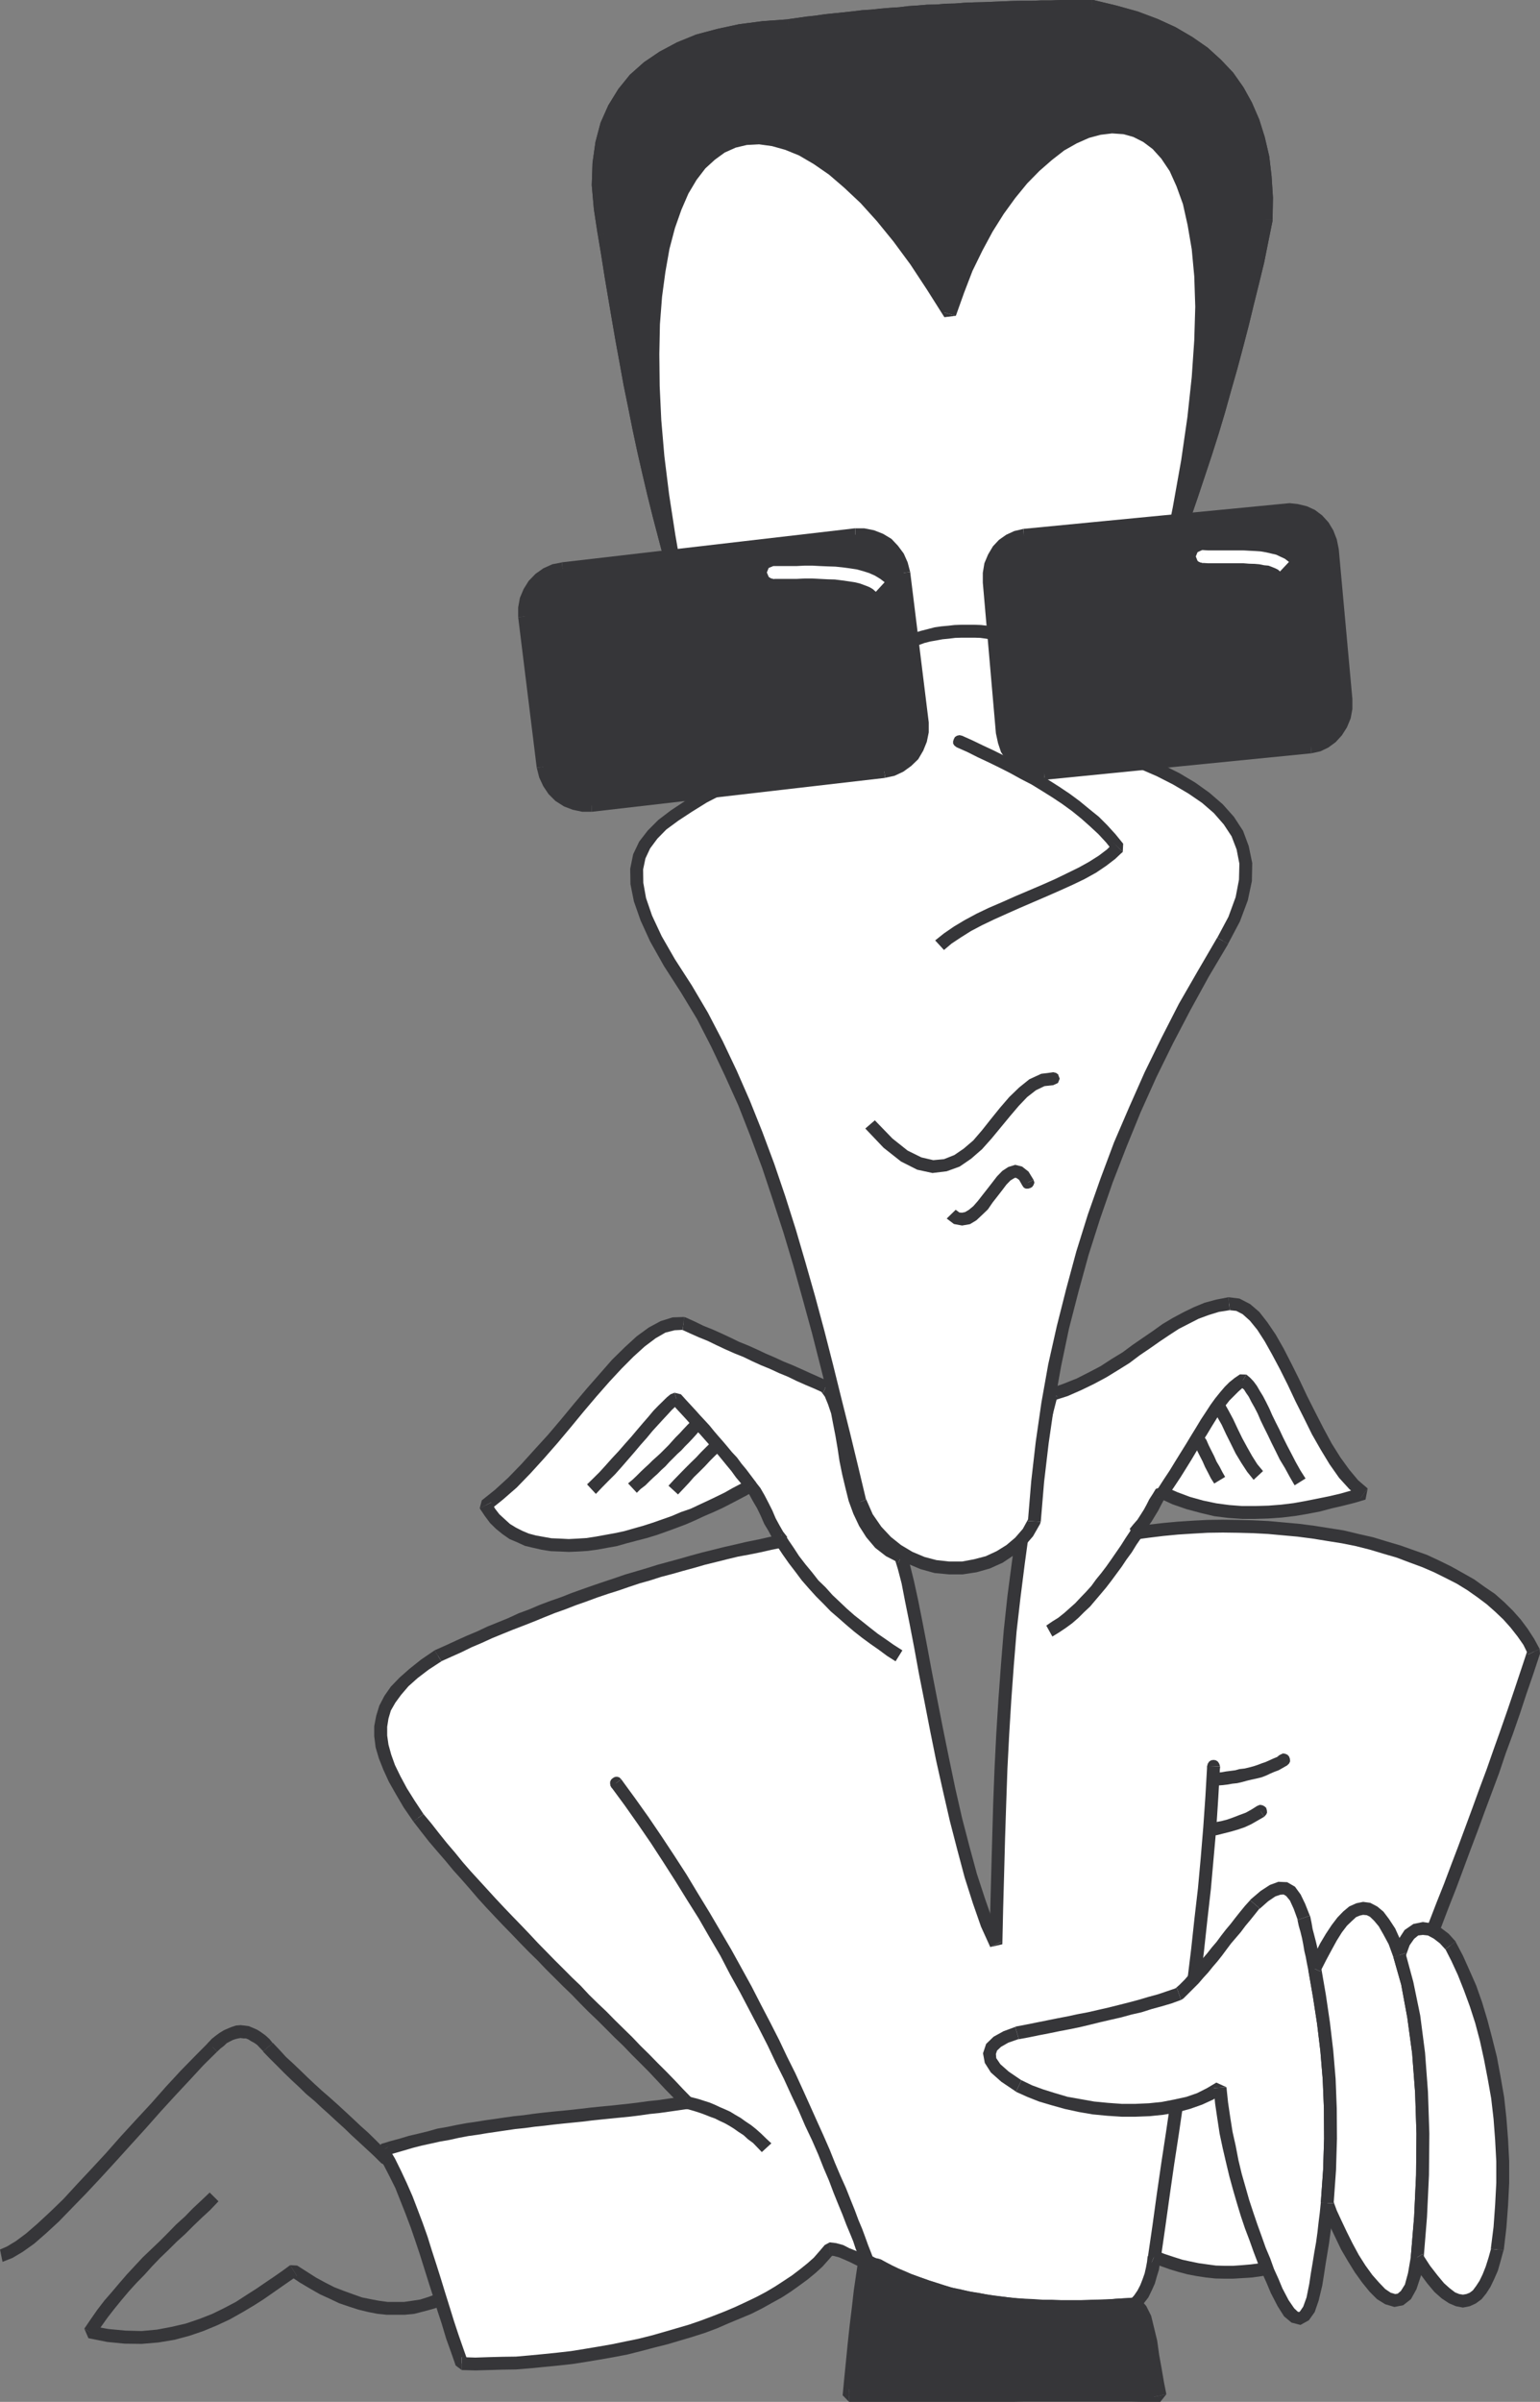 <svg xmlns="http://www.w3.org/2000/svg" width="121.621" height="189.621"><rect width="100%" height="100%" fill="#808080" stroke="none"/><path fill="#fff" d="m65.207 109.488-.695-.32-.711-.293-.696-.324-.69-.324-.724-.293-.695-.325-.695-.293-.707-.324-.696-.308-.722-.309-.696-.305-.69-.328-.696-.32-.723-.293-.7-.324-.706-.325-.77.028-.836.234-.863.496-.906.66-.91.836-.957.97-.973 1.062-1.016 1.156-1.02 1.203-1.015 1.234-1.047 1.235-1.066 1.203-1.05 1.156-1.075 1.094-1.066.969-1.051.832.36.558.366.477.446.43.464.402.508.324.57.277.56.23.612.173.649.12.633.11.707.031.699.032.723-.032.722-.047.742-.105.754-.14.774-.141.754-.184.785-.215.77-.215.773-.23.754-.281.754-.262.742-.293.754-.289.695-.328.723-.324.68-.32.632-.325.649-.34.617-.324.57-.324.336.45.297.538.324.586.293.602.277.613.325.559.293.539.34.476-.915.184-.875.203-.91.183-.894.184-.88.219-.878.215-.863.218-.883.23-.86.243-.863.25-.879.23-.863.278-.836.23-.844.278-.863.293-.836.261-.848.297-.835.293-.833.293-.828.32-.832.293-.836.329-.832.351-.816.324-.832.34-.82.324-.813.352-.836.371-.8.356-.833.367-.804.37-.832.388-1.047.695-.895.691-.742.68-.644.695-.48.664-.384.692-.199.726-.14.723v.754l.109.805.23.832.324.863.43.91.543.957.613 1.016.727 1.082.617.765.613.79.633.769.649.758.617.738.644.727.664.757.649.723.648.691.66.727.684.691.66.711.68.696.664.691.676.664.664.711.664.664.68.66.691.676.676.695.664.68.7.664.675.68.66.66.695.664.68.707.664.664.676.68.664.695.68.692.66.695.68.691-.758.11-.754.109-.742.105-.754.079-.786.109-.738.09-.758.078-.754.074-.77.078-.757.078-.738.094-.758.078-.77.074-.757.078-.754.079-.739.093-.789.106-.757.078-.739.11-.757.109-.754.105-.739.125-.757.11-.754.132-.743.172-.753.125-.754.184-.711.172-.754.183-.723.215-.762.215-.722.219.511.906.493.941.449.957.43 1.02.402 1.015.398 1.079.371 1.062.356 1.082.351 1.094.34 1.125.356 1.098.34 1.125.355 1.109.352 1.098.37 1.074.372 1.066 1.082.031 1.062-.03 1.078-.032 1.063-.016 1.113-.093 1.094-.106 1.094-.11 1.11-.12 1.062-.172 1.097-.184 1.078-.183 1.067-.22 1.047-.245 1.047-.262 1.02-.266.987-.289 1-.308.957-.309.942-.351.906-.371.895-.391.851-.363.832-.403.77-.433.758-.43.691-.45.676-.464.652-.477.582-.476.543-.492.477-.528.43-.508.417.043.492.141.45.219.508.215.492.23.48.215.445.14.465.048.508.277.477.23.508.246.511.215.492.215.524.219.508.183.511.188.54.152.539.168.539.157.554.136.57.14.555.11.602.106.59.093.613.094.617.078.617.074.664.059.676.05.668.032.692.047h.726l.754.031h1.527l.801-.031.832-.02.836-.027.875-.062.895-.047.34-.371.324-.434.246-.492.215-.508.156-.508.14-.511.075-.477.047-.445.707.261.699.246.691.204.664.168.707.14.692.106.695.078.695.015h.696l.722-.047.727-.046.754-.106.754-.14.742-.169.8-.187.817-.215.59-1.496.582-1.496.617-1.508.586-1.496.602-1.484.617-1.465.586-1.48.586-1.465.586-1.477.601-1.484.586-1.446.586-1.468.586-1.477.586-1.465.602-1.45.586-1.48.585-1.468.586-1.508.57-1.465.587-1.48.57-1.497.555-1.511.57-1.496.555-1.528.57-1.523.559-1.527.539-1.56.554-1.554.54-1.558.538-1.575.54-1.586.539-1.605-.418-.785-.473-.707-.559-.727-.597-.676-.664-.652-.7-.613-.78-.555-.806-.574-.847-.508-.89-.476-.946-.45-.953-.43-1.016-.386-1.05-.371-1.079-.32-1.066-.329-1.125-.261-1.125-.242-1.16-.188-1.168-.184-1.188-.156-1.172-.105-1.218-.11-1.204-.062-1.171-.028-1.204-.02-1.187.02-1.172.059-1.187.078-1.153.106-1.144.14-1.125.153.308-.368.324-.402.278-.402.262-.43.25-.402.214-.43.23-.402.247-.403 1.066.48 1.047.387 1.078.29 1.063.23 1.082.14 1.047.079h1.035l1.047-.031 1.02-.079 1.015-.12 1.004-.173.922-.183.941-.215.91-.219.895-.246.832-.23-.8-.692-.759-.863-.722-1.02-.692-1.125-.683-1.207-.63-1.289-.648-1.28-.613-1.313-.621-1.23-.613-1.192-.621-1.063-.614-.941-.617-.785-.648-.559-.664-.351-.692-.079-.926.172-.851.23-.832.321-.797.402-.805.434-.789.477-.765.543-.79.535-.8.558-.801.602-.852.523-.925.57-.922.508-1.004.48-1.067.462-1.125.371-.675 2.621-.586 2.652-.508 2.668-.461 2.653-.371 2.664-.36 2.683-.289 2.715-.214 2.684-.204 2.73-.168 2.711-.14 2.73-.11 2.758-.074 2.762-.078 2.758-.078 2.793-.059 2.805-.695-1.57-.644-1.82-.633-2.02-.602-2.176-.59-2.266-.535-2.344-.512-2.37-.48-2.364-.445-2.313-.43-2.19-.387-2.099-.367-1.921-.34-1.7-.312-1.433-.29-1.157-.23-.832-.914-.48-.785-.613-.648-.754-.524-.836-.433-.91-.352-.973-.262-1.016-.218-1.015-.215-1.051-.153-1.016-.172-.988-.183-.941-.184-.848-.25-.789-.293-.66-.367-.543"/><path fill="#363639" d="m53.918 104.988-.14-.047.679.309.727.324.722.293.664.324.692.325.73.324.723.289.676.328.71.324.711.29.696.324.722.296.665.325.722.32.695.293.708.324.37-.926-.69-.304-.7-.313-.676-.308-.722-.32-.723-.294-.7-.324-.695-.297-.675-.32-.723-.324-.727-.293-.664-.325-.695-.324-.723-.324-.722-.289-.664-.324-.723-.328-.14-.043-.11 1.015"/><path fill="#363639" d="m38.809 118.605-.168.645 1.078-.863 1.093-.953 1.094-1.13 1.051-1.156 1.078-1.23 1.035-1.234 1.016-1.235 1.02-1.203 1.015-1.156.973-1.047.937-.941.883-.801.863-.649.77-.445.726-.187.645-.032.11-1.015-.91.03-.942.294-.942.508-.953.695-.941.863-1.004.985-.957 1.093-1.016 1.157-1.015 1.203-1.02 1.234-1.047 1.235-1.082 1.187-1.031 1.14-1.047 1.079-1.05.957-1.02.816-.168.63.926-.474"/><path fill="#363639" d="m59.652 116.969-.613-.11-.57.297-.617.324-.618.352-.632.309-.676.324-.696.324-.69.324-.763.262-.722.309-.739.261-.757.266-.754.242-.774.219-.754.215-.722.152-.774.14-.754.137-.722.11-.696.043-.691.035-.7-.035-.675-.028-.586-.105-.617-.11-.574-.152-.52-.219-.512-.261-.46-.282-.403-.367-.434-.398-.335-.434-.293-.508-.926.473.418.621.402.54.473.464.511.414.555.387.617.262.602.277.664.156.676.153.695.109.723.027.699.031.754-.03.738-.048.785-.105.742-.137.786-.14.773-.22.797-.21.789-.203.805-.246.738-.262.758-.277.785-.297.738-.32.696-.325.753-.324.676-.309.633-.324.68-.355.617-.325.555-.34-.618-.105.754-.648"/><path fill="#363639" d="m61.844 122.168.324-.832-.324-.418-.293-.512-.293-.539-.262-.617-.293-.582-.32-.617-.328-.57-.403-.512-.754.648.293.399.278.511.324.551.293.606.266.617.351.586.293.554.371.54.324-.833.153 1.02"/><path fill="#363639" d="m34.86 131.156-.044.012.817-.367.82-.367.797-.391.8-.34.837-.383.832-.34.8-.324.833-.32.835-.328.817-.336.816-.328.817-.29.832-.324.836-.293.832-.308.863-.293.832-.262.848-.293.832-.277.832-.234.863-.278.879-.23.863-.246.852-.23.863-.25.863-.212.875-.219.883-.214.863-.157.907-.183.879-.2.91-.183-.153-1.02-.91.188-.879.2-.925.183-.91.215-.88.199-.878.219-.864.214-.906.246-.867.25-.848.23-.894.243-.848.266-.832.246-.895.262-.847.293-.836.277-.863.293-.829.293-.82.293-.832.328-.832.289-.863.324-.836.356-.832.308-.828.383-.805.328-.832.336-.82.387-.813.34-.847.383-.801.37-.836.372-.063.03.54.864"/><path fill="#363639" d="m33.441 143.21-.691-1.046-.617-.984-.508-.946-.434-.89-.293-.817-.218-.789-.102-.722v-.696l.102-.644.187-.633.356-.621.449-.613.582-.68.726-.649.864-.66 1.015-.664-.539-.863-1.062.723-.91.726-.785.692-.696.722-.508.727-.402.77-.246.804-.156.816v.801l.11.88.26.878.356.895.43.941.559.984.617 1.051.754 1.098.8-.59"/><path fill="#363639" d="m54.32 166.496.32-.851-.675-.692-.664-.707-.676-.695-.695-.692-.664-.68-.676-.663-.664-.696-.696-.68-.675-.663-.664-.676-.696-.66-.68-.664-.66-.711-.695-.664-.676-.68-.664-.66-.68-.696-.663-.675-.649-.696-.66-.691-.68-.7-.66-.69-.683-.727-.645-.707-.633-.692-.68-.742-.632-.723-.614-.757-.648-.758-.617-.77-.614-.785-.62-.742-.801.59.617.8.617.786.66.773.652.754.614.742.652.723.66.754.645.754.633.695.68.723.663.699.676.691.664.696.692.707.68.664.663.695.68.676.664.664.707.68.664.691.66.664.711.676.664.664.676.68.695.664.665.695.68.676.66.664.652.695.66.707.676.692.664.699.324-.864.11 1.016"/><path fill="#363639" d="m30.652 169.5-.293.727.723-.215.758-.219.726-.215.707-.183.723-.157.758-.168.723-.125.757-.168.739-.14.757-.106.754-.125.723-.105.742-.11.754-.109.758-.078.77-.106.757-.078.739-.09.726-.078.785-.078.774-.078.754-.093.722-.075.774-.078.785-.078.742-.074.754-.094.77-.11.757-.077.754-.106.742-.105.754-.11-.11-1.015-.753.105-.742.106-.754.11-.754.077-.773.106-.754.093-.742.079-.723.078-.785.074-.774.078-.754.09-.726.082-.77.078-.785.074-.742.078-.754.09-.773.11-.754.077-.758.106-.738.11-.79.109-.734.12-.762.11-.753.14-.739.153-.789.137-.754.215-.71.172-.786.183-.722.219-.743.2-.722.218-.309.722.863-.48"/><path fill="#363639" d="m36.465 186.09.492.36-.383-1.083-.37-1.062-.356-1.078-.34-1.098-.352-1.125-.34-1.11-.355-1.124-.356-1.098-.34-1.094-.382-1.078-.403-1.063-.402-1.05-.445-1.016-.461-.988-.48-.973-.54-.91-.863.48.492.907.48.93.462.925.402 1.016.398 1.004.403 1.062.37 1.078.352 1.051.344 1.094.352 1.125.351 1.094.34 1.125.36 1.097.335 1.125.387 1.078.371 1.063.477.355v-1.02"/><path fill="#363639" d="m65.527 177.027-.398.215-.418.492-.445.508-.508.45-.574.46-.63.48-.648.43-.691.45-.73.433-.755.399-.832.398-.832.387-.879.371-.91.355-.906.34-.941.325-.989.289-1.004.293-.984.28-1.05.263-1.048.214-1.035.215-1.078.188-1.097.183-1.047.168-1.094.125-1.078.11-1.098.105-1.078.094-1.063.015-1.078.028-1.062.035-1.082-.035v1.02l1.082.03 1.062-.03 1.078-.032 1.063-.016 1.125-.09 1.113-.109 1.125-.11 1.094-.12 1.098-.172 1.105-.184 1.067-.187 1.093-.211 1.051-.266 1.047-.277 1.047-.262 1.976-.586 1-.32.957-.36.91-.398.895-.371.879-.367.832-.418.8-.446.786-.433.695-.45.692-.492.652-.48.613-.504.559-.512.508-.57.46-.523-.402.214v-1.03"/><path fill="#363639" d="m69.523 178.352-.246-.059-.37-.05-.387-.106-.43-.184-.477-.25-.543-.215-.476-.246-.555-.152-.512-.063v1.032l.34.046.403.11.433.183.477.215.492.246.523.23.543.173.54.047-.25-.047.495-.91"/><path fill="#363639" d="m89.273 181.543.293-.137-.894.043-.844.063-.836.031-.832.016-.8.03h-1.528l-.754-.03h-.726l-.66-.047-.68-.032-.664-.043-.68-.062-.586-.078-.613-.078-.621-.09-.555-.11-.602-.093-.523-.11-.57-.101-.54-.14-.523-.157-.543-.168-.508-.156-.507-.2-.508-.183-.508-.188-.48-.214-.524-.22-.48-.23-.473-.246-.48-.261-.497.91.543.261.477.247.539.234.512.21.472.22.575.246.507.187.508.184.57.168.524.156.543.168.586.125.57.172.586.101.586.11.617.11.617.077.614.074.652.079.66.062.676.047.664.031.727.043h.726l.754.031h1.527l.801-.03.832-.013.836-.03.906-.063.88-.047.292-.137-.633-.742"/><path fill="#363639" d="m91.34 177.703-.707.434-.047.43-.078.417-.11.493-.168.476-.183.465-.219.418-.262.383-.293.324.633.742.414-.433.371-.477.262-.54.25-.554.152-.539.168-.543.079-.523.046-.492-.695.43.387-.91"/><path fill="#363639" d="m102.21 178.293.356-.297-.77.219-.82.183-.722.137-.738.14-.73.094-.692.06-.707.05h-.696l-.664-.02-.675-.09-.665-.093-.68-.14-.632-.137-.676-.215-.695-.23-.664-.25-.387.91.727.292.695.246.723.22.695.183.723.137.726.109.723.078.726.016h.696l1.508-.094.773-.11.754-.136.773-.184.801-.183.832-.22.356-.292-.973-.383"/><path fill="#363639" d="m120.684 130.617-.032-.387-.539 1.622-.523 1.57-.54 1.59-.542 1.554-.555 1.559-.539 1.54-.57 1.526-.555 1.528-.57 1.543-.555 1.496-.57 1.496-.555 1.476-.586 1.47-.57 1.476-.59 1.496-.582 1.48-.605 1.48-.583 1.45-.59 1.465-.585 1.48-.598 1.465-.586 1.45-.586 1.48-.586 1.465-.605 1.48-.551 1.48-.617 1.466-.617 1.48-.586 1.492-.618 1.516-.585 1.496-.602 1.496.973.383.582-1.512.59-1.496.613-1.512.601-1.496.559-1.465.617-1.476.613-1.485.586-1.46.602-1.481.59-1.465.582-1.45.586-1.48.601-1.48.59-1.465.582-1.45.586-1.48.59-1.464.598-1.512.558-1.465.582-1.48.57-1.528.555-1.496.57-1.508.56-1.527 1.14-3.055.523-1.558.57-1.54.54-1.554.523-1.59.543-1.574.535-1.617-.027-.371-.91.433"/><path fill="#363639" d="m89.215 120.703.43.844 1.125-.152 1.125-.137 1.156-.11 1.172-.074 1.156-.066 1.187-.016 1.204.016 1.171.031 1.188.063 1.203.109 1.156.105 1.176.153 1.152.187 1.157.184 1.093.219 1.098.277 1.078.324 1.051.305 1.031.39 1 .368.93.402.937.465.864.441.832.512.773.543.754.566.664.586.649.617.566.633.559.711.46.66.372.758.91-.433-.434-.801-.508-.785-.554-.743-.618-.695-.69-.68-.728-.644-.816-.555-.82-.59-.89-.504-.915-.511-.937-.461-.989-.461-2.093-.742-1.098-.325-1.063-.324-1.156-.261-1.156-.278-1.16-.183-1.203-.188-1.168-.152-1.22-.11-1.202-.109-1.235-.059-1.171-.03-1.204-.016-1.187.015-1.203.063-1.184.078-1.144.105-1.188.137-1.125.156.434.864-.754-.692"/><path fill="#363639" d="m91.926 117.34-.645.2-.25.413-.261.402-.22.434-.21.387-.262.414-.25.387-.32.367-.293.36.754.69.351-.402.313-.43.308-.43.262-.433.262-.43.215-.421.215-.399.25-.386-.649.187.43-.91"/><path fill="#363639" d="m107.422 118.313.156-.88-.832.231-.863.246-.914.215-.922.187-.926.184-.953.172-.992.121-1 .078-1.047.031h-1.035l-1.016-.078-1.02-.136-1.046-.22-1.047-.292-.988-.371-1.051-.461-.43.91 1.094.508 1.113.386 1.094.293 1.094.262 1.125.14 1.078.075h1.035l1.047-.031 1.047-.074 1.047-.125 1.023-.172.953-.184.941-.25.91-.21.91-.231.833-.25.172-.875-.59.8"/><path fill="#363639" d="M97.125 103.434h-.035l.543.058.508.262.57.512.586.722.586.91.586 1.047.617 1.157.617 1.234.617 1.312.645 1.278.648 1.312.696 1.219.691 1.14.758 1.079.8.879.864.757.59-.8-.758-.653-.695-.832-.692-.957-.695-1.105-.649-1.203-.648-1.266-.645-1.277-.62-1.313-.614-1.234-.617-1.203-.633-1.11-.648-.957-.649-.832-.722-.617-.836-.433-.844-.106h-.031l.109 1.02"/><path fill="#363639" d="m83.508 110.246-.356.34 1.16-.367 1.094-.48 1.016-.493.973-.523.937-.575.863-.539.82-.617.817-.554.77-.54.757-.507.739-.48.785-.403.773-.395.801-.297.805-.246.863-.136-.11-1.02-.956.184-.926.25-.848.351-.832.403-.832.445-.805.48-.796.57-.79.54-.804.554-.766.57-.863.524-.883.574-.91.477-.969.492-1.05.418-1.094.383-.356.34.973.277"/><path fill="#363639" d="m78.207 153.715.953-.219.063-2.805.078-2.793.074-2.757.09-2.762.097-2.758.141-2.73.164-2.68.2-2.75.218-2.664.309-2.684.34-2.683.367-2.684.465-2.621.507-2.652.57-2.633.665-2.594-.973-.277-.66 2.652-.617 2.684-.508 2.648-.465 2.688-.371 2.683-.352 2.68-.293 2.73-.218 2.684-.2 2.73-.171 2.743-.137 2.73-.106 2.758-.078 2.762-.078 2.757-.074 2.793-.066 2.805.972-.215-.906.434"/><path fill="#363639" d="m70.957 123.367-.293-.293.246.805.293 1.125.277 1.433.34 1.68.371 1.926.383 2.098.434 2.191.449 2.313.477 2.359.539 2.406.539 2.344.586 2.266.586 2.203.648 2.035.645 1.851.73 1.606.906-.434-.676-1.543-.632-1.8-.653-1.993-.582-2.144-.59-2.266-.535-2.344-.492-2.359-.48-2.36-.45-2.292-.43-2.207-.386-2.082-.371-1.926-.34-1.7-.32-1.464-.293-1.184-.25-.863-.293-.293-.383.906"/><path fill="#363639" d="m65.02 109.953-.2-.137.325.446.246.601.246.723.156.82.184.938.171 1.004.153 1.015.215 1.051.246 1.035.261 1.047.372 1.016.46.972.56.88.706.835.852.66.984.508.383-.906-.832-.45-.692-.57-.601-.664-.508-.785-.402-.847-.309-.91-.277-1.005-.184-.984-.215-1.047-.156-1.02-.172-.988-.183-.941-.215-.879-.246-.828-.34-.758-.434-.617-.183-.14-.371.925m-10.653 55.555h-.199l-.203.078-.11.137-.078.156v.2l.067.187.105.12.219.09.2-.968"/><path fill="#363639" d="m60.918 169.21-.402-.37-.414-.403-.399-.355-.402-.32-.403-.266-.402-.289-.43-.25-.402-.246-.402-.184-.43-.183-.398-.188-.418-.172-.383-.12-.434-.141-.418-.11-.414-.105-.199.969.398.109.372.11.367.12.386.141.372.152.402.141.367.187.402.184.356.2.37.23.353.25.402.261.355.325.399.293.34.351.355.371.754-.691"/><path fill="#363639" d="m53.887 166.344.187.133.2.02.183-.048.152-.105.11-.14.062-.188-.03-.184-.11-.188-.754.7m-4.824-25.875-.157-.153-.183-.05-.168.02-.157.089-.136.121-.078.172v.184l.078.218.8-.601"/><path fill="#363639" d="m68.906 178.137-.168-.434-.187-.476-.215-.598-.246-.664-.293-.695-.293-.79-.34-.843-.355-.895-.43-.957-.434-1.02-.418-1.046-.492-1.125-.523-1.157-.54-1.203-.57-1.265-.586-1.282-.648-1.296-.633-1.336-.707-1.387-.726-1.39-.743-1.45-.78-1.418-.817-1.48-.867-1.48-.86-1.466-.914-1.496-.91-1.511-.969-1.497-.988-1.496-1.047-1.543-1.066-1.496-1.078-1.476-.801.601 1.078 1.465 1.062 1.508 1.004 1.465.985 1.515.957 1.497.925 1.496.91 1.445.852 1.48.86 1.465.77 1.485.788 1.414.738 1.406.727 1.387.707 1.386.633 1.34.648 1.293.586 1.285.57 1.203.524 1.215.543 1.145.492 1.125.414 1.047.434 1.015.367.973.355.879.356.863.293.77.293.699.25.613.199.602.2.476.152.434.972-.324"/><path fill="#363639" d="m48.184 140.93.109.187.152.137.188.031.199-.031.152-.074.141-.172.043-.188-.012-.215-.972.325m48.168-1.48-.059-.2-.11-.172-.156-.105-.183-.032-.203.032-.153.105-.11.172-.046.2h1.02"/><path fill="#363639" d="m91.68 178.242.355-2.465.34-2.433.352-2.457.37-2.403.356-2.437.34-2.422.352-2.402.324-2.438.328-2.39.293-2.403.262-2.422.277-2.437.215-2.418.215-2.41.156-2.403.137-2.453h-1.02l-.137 2.39-.168 2.423-.199 2.402-.219 2.406-.277 2.39-.262 2.423-.293 2.402-.324 2.39-.324 2.438-.352 2.407-.34 2.421-.359 2.434-.367 2.406-.356 2.453-.335 2.434-.36 2.469 1.02.105"/><path fill="#363639" d="m95.332 139.402.02.22.105.183.172.11.183.042.184-.012.156-.093.14-.125.06-.215-1.02-.11m4.504 4.028.156-.172.074-.153-.015-.187-.059-.2-.14-.12-.153-.078-.183-.032-.22.078.54.864"/><path fill="#363639" d="m95.563 144.953.542-.074.555-.14.54-.137.542-.157.54-.183.534-.246.512-.293.508-.293-.54-.864-.46.29-.45.25-.495.183-.473.184-.48.172-.477.125-.508.09-.496.077.106 1.016"/><path fill="#363639" d="m99.516 142.488-.36.188-.105.351.168.34.402.14-.105-1.019m2.14-3.117.153-.152.078-.168-.016-.188-.062-.183-.122-.14-.171-.079-.184-.031-.215.097.54.844m-5.844 1.621.37-.031.403-.031.351-.043.372-.067.402-.043.398-.093.387-.106.34-.082.351-.074.434-.105.371-.141.32-.152.329-.141.336-.125.355-.2.324-.187-.539-.844-.262.184-.293.121-.308.14-.309.138-.324.109-.324.125-.324.105-.356.094-.336.078-.39.043-.336.094-.356.047-.37.047-.352.062-.34.031-.387.012.063 1.035"/><path fill="#363639" d="m101.363 138.43-.386.172-.106.37.172.352.367.125-.047-1.02m-39.195-16.988-.156-.156-.168-.074-.184.016-.183.058-.141.14-.078.153-.031.188.093.214.848-.539"/><path fill="#363639" d="m71.266 130.293-.68-.434-.613-.43-.653-.449-.629-.492-.601-.48-.606-.477-.613-.539-.57-.543-.555-.523-.539-.602-.574-.554-.504-.645-.512-.617-.512-.664-.44-.676-.497-.727-.848.54.477.722.512.727.507.66.508.68.57.652.555.613.586.586.57.59.622.535.613.54.617.523.633.496.648.476.645.45.664.492.68.433.539-.863"/><path fill="#363639" d="m61.477 122.133.214.094.188-.028.164-.082.125-.137.062-.183.032-.188-.094-.168-.156-.156-.535.848m-2.59-4.543.152.152.184.059.168-.031.187-.079.11-.136.074-.153v-.183l-.075-.219-.8.59"/><path fill="#363639" d="m53.547 110.91-.504-.14.367.433.403.434.367.398.36.403.366.402.387.398.34.387.351.398.371.434.356.402.34.414.351.43.36.434.367.508.367.433.39.512.801-.59-.386-.512-.371-.492-.371-.445-.352-.48-.402-.43-.356-.43-.34-.402-.382-.434-.34-.398-.352-.434-.37-.402-.372-.399-.355-.398-.372-.403-.398-.43-.39-.433-.505-.125.274.957"/><path fill="#363639" d="m47.059 117.941.48-.507.504-.512.543-.54.508-.57 1.015-1.171.48-.57.493-.555.445-.54.434-.476.398-.434.371-.398.325-.356.246-.23.183-.14.063-.032-.274-.957-.324.125-.297.246-.293.29-.367.359-.387.398-.398.477-.418.48-.46.54-.481.57-.493.554-.511.586-.508.543-.508.57-.476.524-.512.508-.477.465.696.753"/><path fill="#363639" d="m53.055 110.063-.121.183-.032.188.047.18.106.156.14.109.188.062.183-.03.2-.11-.711-.738m2.25 2.804.11-.183.03-.184-.074-.172-.11-.152-.171-.078-.184-.032-.187.032-.153.12.739.65"/><path fill="#363639" d="m50.293 117.852.297-.297.383-.293.324-.324.308-.293.325-.29.293-.296.324-.293.324-.356.293-.289.32-.324.328-.297.293-.32.325-.325.289-.308.293-.324.293-.356-.739-.648-.293.293-.308.328-.293.32-.324.324-.293.325-.262.293-.617.617-.32.293-.329.293-.293.293-.32.293-.324.308-.309.309-.324.308-.355.293.691.743"/><path fill="#363639" d="m54.582 112.176-.125.183-.027.184.047.187.105.168.137.106.187.05.184-.03.203-.094-.71-.754m2.343 2.324.105-.184.047-.183-.047-.168-.105-.156-.168-.106-.156-.066-.184.066-.203.106.71.691"/><path fill="#363639" d="m53.547 117.984.418-.445.433-.46.403-.462.43-.418.433-.433.398-.43.434-.434.43-.402-.711-.691-.414.402-.43.43-.402.43-.43.417-.434.434-.449.46-.433.446-.43.465.754.691"/><path fill="#363639" d="m56.203 113.809-.11.183-.03.188.043.183.109.137.172.11.183.062.188-.031.183-.141-.738-.691m-26.09 56.972.2.106.187.035.152-.035.168-.106.094-.156.063-.152-.063-.2-.094-.183-.707.691m-9.328-8.836v.032l.535.554.575.57.55.555.59.57.57.528.586.57.645.54.559.523.601.539.617.57.582.527.59.57.586.536.602.558.582.54.558.554.707-.691-.57-.559-.586-.586-.582-.57-.605-.54-.586-.554-.586-.543-.614-.566-.59-.528-.617-.535-.597-.543-.586-.55-.559-.543-.597-.57-.56-.512-.503-.551-.543-.574v.03l-.754.65"/><path fill="#363639" d="m17.145 161.977.261-.247.278-.214.23-.22.203-.105.262-.136.246-.082.184-.043.187-.032.246.032h.184l.187.074.215.14.23.122.247.171.218.231.262.277.754-.648-.262-.324-.32-.29-.36-.261-.292-.184-.32-.14-.34-.141-.356-.047-.293-.031-.355.031-.34.11-.293.12-.324.141-.352.215-.293.215-.328.262-.262.293.696.71"/><path fill="#363639" d="m.2 178.566.784-.308.805-.477.91-.648.938-.817 1.02-.941 1.046-1.078 1.125-1.156 1.156-1.235 1.145-1.25 1.184-1.308 1.203-1.325 1.175-1.328 1.157-1.265 1.156-1.235 1.062-1.152 1.079-1.066-.696-.711-1.074 1.082-1.129 1.156-1.14 1.234-1.157 1.309-1.187 1.281-1.203 1.309-1.172 1.328-1.157 1.25-1.156 1.234-1.062 1.156-1.051 1.016-1.016.942-.894.773-.805.598-.691.418-.555.242.2.972"/><path fill="#363639" d="m16.68 161.145-.2.078-.109.14-.058.184v.183l.078.157.109.136.18.079h.218l-.218-.958m18.105 20.958.184-.141.11-.152.03-.188-.03-.184-.11-.171-.14-.11-.212-.047-.219.02.387.973"/><path fill="#363639" d="m23.45 179.691-.571-.03.8.542.805.477.786.449.773.352.754.359.77.262.753.242.774.187.722.14.73.075h1.419l.754-.074.664-.172.707-.187.695-.211-.387-.973-.585.215-.633.199-.614.094-.652.093h-1.309l-.68-.093-.663-.125-.676-.137-.695-.246-.723-.262-.758-.293-.707-.36-.726-.394-1.508-.96-.555-.032.535.863"/><path fill="#363639" d="m6.66 183.84.324.754 1.48.297 1.388.136 1.343.016 1.309-.11 1.266-.21 1.171-.313 1.125-.383 1.079-.449.988-.46.969-.544.882-.523.801-.508.754-.523.727-.508.648-.45.535-.37-.535-.864-.59.434-.644.449-.68.46-.742.509-.797.507-.836.543-.91.48-.942.462-1.015.398-1.078.367-1.13.262-1.155.219-1.2.11-1.28-.032-1.34-.125-1.376-.246.324.758-.863-.543"/><path fill="#363639" d="m16.559 173.094-.649.617-.664.617-.644.664-.68.613-.664.68-.645.649-.664.632-.68.649-.617.664-.629.676-.601.695-.586.695-.59.676-.57.742-.524.754-.492.723.863.543.48-.727.493-.691.555-.711.539-.664.586-.695.586-.645.648-.664.613-.68.622-.648.66-.633.648-.645.68-.617.66-.66.648-.621.664-.613.649-.684-.695-.691"/><path fill="#363639" d="m7.445 184.46.11-.187.047-.183-.047-.172-.11-.152-.168-.11-.156-.058-.184.058-.187.11.695.695"/><path fill="#fff" d="m99.113 150.336-.402.465-.387.472-.37.465-.368.48-.387.45-.37.46-.352.477-.372.461-.355.45-.371.43-.352.464-.37.399-.372.433-.383.403-.402.398-.402.371-.739.262-.789.246-.77.219-.784.242-.77.187-.805.215-.8.188-.805.183-.816.184-.813.187-.82.168-.805.153-.828.172-.8.152-.833.172-.805.152-.879.324-.68.371-.445.434-.171.504.093.543.403.617.738.664 1.082.723.844.402.926.352.96.293 1.016.293 1.078.218 1.063.184 1.125.11 1.113.077h1.094l1.093-.046 1.047-.11 1.02-.183.988-.25.91-.325.828-.398.79-.477.125 1.2.167 1.191.184 1.168.25 1.125.23 1.125.278 1.098.586 2.093.324.989.32.972.34.942.324.906.356.852.308.832.356.785.324.742.508 1.004.477.722.433.372.399.105.37-.215.356-.512.297-.8.242-1.125.14-.832.122-.832.14-.832.137-.801.11-.805.105-.8.082-.786.074-.773.184-2.606.078-2.48-.016-2.39-.093-2.313-.18-2.22-.266-2.19-.324-2.145-.37-2.16-.106-.504-.094-.512-.106-.476-.093-.508-.11-.512-.136-.508-.11-.476-.11-.512-.355-.906-.308-.711-.383-.48-.402-.247h-.473l-.543.203-.648.414-.739.649"/><path fill="#363639" d="m93.27 157.89.183-.109.402-.398.801-.801.371-.434.383-.418.371-.46.371-.43.352-.445.371-.5.355-.473.372-.434.386-.449.367-.492.372-.445.386-.48.367-.462-.753-.644-.415.46-.39.477-.367.461-.371.48-.387.461-.371.48-.352.477-.37.43-.352.45-.372.433-.324.46-.37.372-.384.434-.34.394-.402.403-.402.355.183-.105.329.953"/><path fill="#363639" d="m80.457 160.973-.062.03.816-.151.816-.168.817-.157.816-.168.817-.156.82-.168.832-.2.805-.198.816-.188.8-.183.802-.22.804-.183.785-.25.77-.21.8-.235.759-.277-.329-.954-.753.258-.739.25-.789.215-.77.23-.753.2-.805.203-.797.2-.805.183-.816.187-.816.153-.785.171-.805.153-.832.168-.801.16-.836.168-.8.152-.063.031.281.954"/><path fill="#363639" d="m80.672 164.227.015.02-1.02-.696-.663-.586-.324-.477-.028-.328.09-.273.309-.293.574-.328.832-.293-.281-.953-.922.34-.785.433-.59.57-.246.739.14.757.477.754.832.739 1.125.757.031.032.434-.915"/><path fill="#363639" d="m96.86 164.781-.801-.367-.727.434-.785.398-.844.293-.976.215-.97.187-1.015.106-1.066.047h-1.094l-1.082-.078-1.094-.106-1.047-.187-1.047-.184-.992-.293-.937-.293-.88-.324-.831-.402-.434.914.883.398.938.371.988.293 1.047.293 1.113.242 1.094.188 1.156.11 1.125.073h1.094l1.125-.043 1.066-.109 1.074-.184 1.024-.277.969-.34.878-.402.833-.54-.801-.366 1.015-.067"/><path fill="#363639" d="m101.273 180.648-.312-.753-.352-.774-.296-.828-.352-.832-.324-.914-.34-.942-.324-.953-.32-.972-.298-1.047-.292-1.02-.262-1.093-.215-1.125-.246-1.094-.184-1.16-.172-1.168-.125-1.192-1.015.067.12 1.23.173 1.172.183 1.203.246 1.156.262 1.125.262 1.094.297 1.082.304 1.047.309 1.016.324.96.356.938.324.91.34.895.355.816.352.79.308.738.914-.372m2.125-.335-.214 1.062-.262.727-.25.367-.074.062-.11-.031-.277-.262-.445-.648-.493-.942-.914.372.543 1.05.508.801.586.492.707.184.664-.367.461-.649.309-.894.281-1.172-1.02-.152m.911-6.418-.079.789-.093.738-.09.805-.11.8-.14.786-.133.832-.14.832-.125.836 1.02.152.136-.832.125-.832.137-.836.14-.832.106-.797.109-.805.078-.8.074-.774-1.015-.062"/><path fill="#363639" d="m103.32 155.52.371 2.14.325 2.11.261 2.175.184 2.223.094 2.281.015 2.39-.078 2.481-.183 2.575 1.015.062.188-2.637.074-2.48-.016-2.39-.09-2.333-.187-2.23-.262-2.219-.32-2.18-.371-2.14-1.02.172m-.832-3.95-.03-.047.108.508.137.477.125.512.094.476.09.54.109.46.094.512.105.512 1.02-.172-.11-.508-.093-.512-.09-.508-.11-.476-.14-.543-.133-.504-.082-.48-.105-.512-.032-.063-.957.328"/><path fill="#363639" d="m99.48 150.66-.03.063.695-.618.57-.386.402-.137.262-.016.2.122.292.355.297.648.32.88.957-.329-.37-.937-.356-.739-.45-.617-.613-.355-.695-.031-.676.25-.726.472-.801.68-.031.05.754.645"/><path fill="#fff" d="m111.926 178.215-.215 1.34-.293.988-.387.645-.43.355-.449.078-.543-.172-.535-.34-.527-.535-.57-.68-.555-.773-.54-.863-.507-.906-.46-.915-.435-.906-.37-.832-.294-.773.184-2.606.078-2.48-.015-2.39-.094-2.313-.18-2.219-.266-2.191-.324-2.145-.37-2.16.448-.906.434-.832.43-.743.43-.675.417-.559.43-.434.402-.351.434-.184.398-.078.434.063.398.199.403.351.402.512.43.692.402.836.402 1.05.614 2.219.511 2.606.383 2.898.23 3.098.11 3.254-.031 3.285-.152 3.3-.262 3.192"/><path fill="#363639" d="m104.309 173.895.03.183.321.805.371.863.434.91.449.938.535.914.543.879.586.816.586.723.586.586.648.402.723.215.695-.137.614-.48.433-.785.356-1.067.215-1.402-1.016-.09-.219 1.281-.246.907-.32.511-.25.211-.2.031-.355-.105-.43-.29-.48-.5-.54-.612-.538-.743-.528-.832-.492-.91-.445-.89-.434-.915-.37-.8-.278-.754.031.199-1.016-.062"/><path fill="#363639" d="m103.367 155.223-.047.297.371 2.14.325 2.11.261 2.175.184 2.223.094 2.281.015 2.39-.078 2.481-.183 2.575 1.015.062.188-2.637.074-2.48-.016-2.39-.09-2.333-.187-2.23-.262-2.219-.32-2.18-.371-2.14-.063.293-.91-.418"/><path fill="#363639" d="m111 154.191-.418-1.062-.398-.883-.496-.754-.43-.57-.48-.402-.555-.293-.57-.079-.536.11-.558.25-.477.398-.46.477-.45.59-.461.695-.465.781-.418.848-.46.926.91.418.464-.91.43-.801.398-.727.403-.644.402-.528.402-.386.32-.293.294-.122.261-.058.293.027.25.125.32.309.372.445.37.649.415.77.371 1.019.957-.325"/><path fill="#363639" d="m112.434 178.258.261-3.207.157-3.328.03-3.285-.109-3.286-.23-3.097-.383-2.946-.543-2.636-.617-2.282-.957.325.617 2.172.477 2.578.386 2.836.235 3.113.105 3.223-.031 3.285-.152 3.27-.262 3.175 1.016.09"/><path fill="#fff" d="m111.926 178.215.617.973.582.765.543.652.508.446.508.355.418.184.433.078.399-.078.386-.152.34-.282.32-.398.293-.445.282-.57.261-.653.215-.723.215-.773.219-1.77.12-1.746.095-1.738v-1.715l-.094-1.707-.121-1.668-.188-1.637-.273-1.586-.297-1.539-.355-1.484-.372-1.418-.43-1.371-.445-1.277-.511-1.208-.508-1.125-.54-1.03-.48-.524-.57-.434-.555-.293-.57-.078-.555.11-.507.37-.434.645-.352.992.614 2.22.511 2.605.383 2.898.23 3.098.11 3.254-.031 3.285-.152 3.3-.262 3.192"/><path fill="#363639" d="m117.734 177.55.032-.062-.211.754-.22.696-.245.617-.246.507-.262.403-.262.351-.246.188-.265.105-.274.047-.293-.047-.328-.132-.43-.329-.445-.398-.512-.617-.586-.754-.601-.926-.844.524.633 1 .598.804.558.664.567.504.585.39.543.231.555.106.54-.106.476-.218.46-.34.372-.461.324-.508.297-.617.289-.664.215-.754.219-.805.03-.058-1.023-.094"/><path fill="#363639" d="m114.145 153.895-.028-.075.504.989.512 1.109.476 1.2.465 1.265.434 1.344.367 1.386.324 1.48.293 1.524.274 1.543.187 1.621.125 1.664.09 1.68v1.715l-.09 1.726-.125 1.743-.219 1.742 1.024.094.21-1.79.13-1.746.09-1.77v-1.714l-.09-1.738-.13-1.668-.179-1.649-.281-1.617-.293-1.574-.371-1.48-.383-1.45-.418-1.387-.46-1.308-.54-1.223-.508-1.136-.554-1.051-.032-.078-.804.629"/><path fill="#363639" d="M111 154.191v.278l.324-.895.356-.508.32-.265.371-.043.402.043.461.25.48.37.43.474.805-.63-.539-.597-.633-.48-.68-.34-.726-.11-.754.157-.691.476-.512.79-.371 1.093v.262l.957-.325"/><path fill="#363639" d="m112.34 177.953.094.305.261-3.207.157-3.328.03-3.285-.109-3.286-.23-3.097-.383-2.946-.543-2.636-.617-2.282-.957.325.617 2.172.477 2.578.386 2.836.235 3.113.105 3.223-.031 3.285-.152 3.27-.262 3.175.078.309.844-.524m-22.184-56.59.074-.215-.015-.183-.094-.156-.12-.137-.204-.067-.184-.011-.156.078-.164.152.863.54"/><path fill="#363639" d="m83.11 129.2.538-.329.524-.351.508-.372.496-.433.445-.445.461-.43.434-.512.418-.492.43-.512.402-.523.398-.54.418-.566.371-.558.43-.586.37-.602.403-.586-.863-.539-.402.602-.371.586-.372.539-.382.554-.403.57-.398.524-.403.492-.37.512-.434.48-.43.446-.402.43-.45.402-.43.383-.464.37-.473.294-.48.328.48.863"/><path fill="#363639" d="m89.492 120.672-.172.137-.074.183v.188l.047.156.133.133.14.11.188.03.215-.074-.477-.863m1.958-3.16-.094.21v.188l.093.153.121.14.172.078.153.031.183-.062.172-.156-.8-.582"/><path fill="#363639" d="m98.434 108.52-.512-.016-.43.293-.402.324-.367.367-.371.434-.387.48-.367.508-.371.57-.387.586-.371.618-.399.648-.398.66-.434.696-.43.695-.433.71-.48.723-.446.696.801.582.508-.754.48-.723.434-.695.43-.695.414-.696.418-.676.398-.632.371-.618.371-.597.324-.512.368-.512.324-.414.71-.71.294-.262.308-.184-.511-.027.543-.867"/><path fill="#363639" d="m103.105 116.723-.402-.63-.383-.683-.34-.66-.324-.617-.324-.649-.289-.617-.297-.586-.277-.566-.23-.527-.247-.497-.246-.472-.266-.434-.214-.37-.262-.356-.277-.293-.293-.246-.543.867.14.133.219.187.152.246.215.309.219.43.246.433.246.48.23.536.278.574.293.586.293.617.324.648.324.66.403.665.367.675.402.696.863-.54"/><path fill="#363639" d="m97.742 109.227.149.16.171.074.188-.016.184-.058.136-.14.082-.157.028-.184-.078-.215-.86.536m-1.097 1.453-.168-.168-.157-.078-.183.027-.184.05-.14.138-.079.152-.03.183.077.22.864-.524"/><path fill="#363639" d="m99.746 116.137-.45-.54-.401-.632-.399-.707-.387-.711-.367-.754-.355-.758-.371-.691-.371-.664-.864.523.324.617.372.649.351.754.371.742.387.785.445.738.465.711.508.63.742-.692"/><path fill="#363639" d="m95.844 111.281.183.137.188.031.183-.062.168-.106.094-.125.063-.183-.032-.204-.105-.183-.742.695m-.817 2.051-.125-.172-.183-.074h-.203l-.153.047-.14.137-.106.136-.015.188.074.215.851-.477"/><path fill="#363639" d="m96.754 116.598-.219-.383-.215-.418-.246-.414-.183-.418-.22-.434-.214-.43-.187-.43-.243-.339-.851.477.187.34.184.382.219.434.214.418.188.43.242.464.219.43.262.414.863-.523"/><path fill="#363639" d="m94.176 113.84.156.152.172.078.183-.015.184-.063.14-.137.079-.152.031-.187-.094-.215-.851.539m-25.871 64.558-.188 1.204-.183 1.293-.153 1.343-.168 1.387-.156 1.402-.137 1.422-.14 1.356-.125 1.308h13.043l.789-.011h8.433l.785.011h1.528l-.215-.957-.184-1.078-.203-1.125-.152-1.094-.219-.988-.242-.894-.313-.664-.382-.43-.77.058-.805.051-.753.059-.758.02-.739.058H83l-.695-.027-.696-.032-.675-.046-.664-.063-.676-.078-.664-.074-.649-.078-.648-.11-.63-.11-.651-.136-.645-.156-.617-.14-.649-.184-.613-.18-.621-.203-.602-.2-.613-.218-.62-.246-.614-.262-.617-.277-.602-.293-.617-.293-.617-.324"/><path fill="#363639" d="m67.055 188.605.507.54.126-1.31.14-1.374.137-1.418.152-1.356.172-1.402.156-1.34.184-1.285.183-1.183-1.015-.153-.184 1.23-.187 1.282-.153 1.34-.171 1.402-.153 1.418-.14 1.422-.137 1.367-.125 1.317.508.52v-1.017"/><path fill="#363639" d="m91.14 189.223.493-.618h-1.528l-.785-.015h-8.433l-.79.015H67.056v1.016h13.043l.789-.012h8.433l.785.012h1.528l.48-.601-.972.203"/><path fill="#363639" d="m89.754 182.39-.297-.077.219.261.262.574.25.832.183.954.152 1.082.2 1.156.187 1.062.23.989.973-.203-.187-.938-.184-1.078-.199-1.098-.156-1.125-.246-1.015-.23-.942-.388-.773-.523-.602-.293-.074.047 1.016"/><path fill="#363639" d="m68.813 178.477-.739.382.633.329.613.289.606.293.629.261.617.281.648.262.618.211.617.219.648.183.617.188.66.184.618.14.648.153.664.171.645.106.68.11.632.073.68.079.691.078.664.062.68.043.723.031.695.032h2.898l.739-.063.758-.012.77-.062.815-.047.774-.063-.047-1.015-.785.062-.8.043-.727.063-.758.015-.739.063H83l-.695-.031-.68-.031-.664-.047-.676-.063-.633-.074-.68-.078-.632-.078-.613-.11-.649-.105-.617-.11-.645-.167-.62-.122-.614-.187-.621-.203-.582-.184-.617-.21-.617-.22-.586-.214-.618-.266-.586-.262-.601-.293-.617-.308-.586-.305-.754.371 1.015.153"/><path fill="#fff" d="m59.918 60.492-1.527.895-1.45.8-1.355.754-1.219.727-1.094.71-.957.724-.789.785-.613.832-.434.879-.199 1.02.012 1.124.25 1.293.508 1.438.758 1.632 1.062 1.88 1.34 2.1 1.266 2.11 1.156 2.22 1.097 2.312 1.047 2.359.953 2.437.942 2.512.863 2.563.817 2.59.785 2.636.758 2.653.726 2.664.691 2.718.665 2.684.68 2.695.628 2.684.649 2.652.574 1.219.691 1.031.805.895.875.691.973.555 1.015.433 1.02.278 1.066.11H76l1.016-.169 1.004-.262.921-.433.836-.54.754-.648.649-.742.511-.89.262-3.133.352-3.082.449-3.086.539-3.02.648-2.976.739-2.946.816-2.93.91-2.898.989-2.84 1.078-2.804 1.14-2.758 1.235-2.762 1.308-2.683 1.406-2.68 1.465-2.625 1.54-2.606.91-1.71.585-1.618.293-1.433.032-1.344-.246-1.23-.43-1.125-.664-1.02-.832-.941-.989-.864-1.109-.77-1.234-.726-1.313-.68-1.383-.582-1.421-.59-1.45-.538-1.449-.508.434-.801.43-.832.402-.836.414-.863.433-.875.399-.867.402-.91.434-.876.398-.914.387-.941.398-.938.403-.941.37-.953.372-.945.383-.985.37-.972.618-1.633.586-1.664.601-1.684.555-1.664.57-1.695.524-1.711.512-1.68.492-1.726.476-1.684.461-1.711.45-1.695.402-1.668.398-1.68.387-1.633.34-1.668.324-1.601.027-1.743-.105-1.667-.188-1.528-.32-1.476-.433-1.344-.57-1.277-.634-1.157-.785-1.093-.91-.989-1.016-.91-1.156-.816-1.281-.739-1.387-.648-1.527-.555L88.039.91l-1.8-.398H83.8l-.774.03h-.781l-.773.028h-.786l-.773.02-.754.027-.742.031-.785.031-.723.016-.742.031-.754.063-.727.015-.726.059-.754.031-.711.047-.723.047-.722.094-.727.043-.754.066-.722.074-.73.047-.724.094-.722.078-.742.074-.723.078-.758.106-.723.078-.753.11-.743.105-1.957.14-1.82.246-1.727.34-1.605.461-1.45.59-1.34.691-1.171.801-1.05.942-.88 1.082-.722 1.199-.586 1.312-.383 1.446-.234 1.59-.063 1.742.168 1.836.309 2.02.28 1.632.263 1.668.273 1.652.297 1.727.293 1.707.32 1.746.324 1.71.34 1.74.356 1.773.37 1.714.372 1.743.398 1.707.434 1.73.43 1.652.464 1.66.477 1.637.324 1.094.34 1.082.356 1.078.37 1.02.352 1.031.403 1 .37.957.4.973.401.941.434.875.43.883.46.832.446.8.465.817.476.727.48.71"/><path fill="#363639" d="m54.64 77.805-1.34-2.078-1.046-1.82-.758-1.622-.476-1.387-.215-1.203-.016-1.05.184-.875.37-.79.571-.77.711-.726.941-.691 1.075-.707 1.175-.73 1.372-.708 1.449-.832 1.527-.894-.476-.848-1.528.88-1.449.773-1.371.785-1.235.722-1.124.743-.989.753-.832.833-.68.878-.476 1-.234 1.145.02 1.215.272 1.36.528 1.51.754 1.65 1.093 1.945 1.34 2.082.864-.543m13.773 40.582v.078l-.633-2.653-.648-2.68-.676-2.698-.664-2.684-.695-2.715-.727-2.7-.754-2.648-.773-2.64-.832-2.621-.864-2.543-.937-2.512-.988-2.469-1.047-2.39-1.098-2.313-1.172-2.25-1.265-2.144-.864.543 1.266 2.093 1.125 2.192 1.094 2.312 1.05 2.328.942 2.403.941 2.531.848 2.547.836 2.57.785 2.621.738 2.653.727 2.652.691 2.715.676 2.683.664 2.696.649 2.683.648 2.657v.074l.957-.371"/><path fill="#363639" d="m81.18 120.082.047-.2-.45.821-.601.692-.692.585-.773.48-.863.4-.938.245-.93.172h-1.027l-.992-.109-.938-.246-.957-.402-.906-.54-.805-.644-.753-.805-.68-.984-.508-1.16-.957.37.617 1.266.723 1.094.848.973.972.754 1.016.586 1.066.449 1.11.308 1.144.106h1.074l1.098-.168 1.047-.297 1.02-.46.874-.587.82-.691.696-.805.555-.972.058-.18-1.015-.051"/><path fill="#363639" d="M96.137 74.027v-.015l-1.528 2.62-1.511 2.622-1.387 2.715-1.313 2.683-1.23 2.774-1.188 2.762-1.066 2.851-1 2.84-.91 2.914-.8 2.96-.743 2.942-.676 3.008-.539 3.02-.45 3.117-.355 3.098-.261 3.144 1.015.05.262-3.132.36-3.055.445-3.066.539-3.02.617-2.949.758-2.945.797-2.899.914-2.867.984-2.836 1.082-2.793 1.125-2.757 1.235-2.747 1.308-2.664 1.387-2.652 1.449-2.637 1.527-2.574v-.02l-.847-.492"/><path fill="#363639" d="m85.406 58.344.305.73 1.434.504 1.437.543 1.418.57 1.355.586 1.293.66 1.207.711 1.079.739.925.8.786.899.617.937.398 1.036.219 1.125-.031 1.265-.262 1.371-.57 1.559-.88 1.648.848.493.938-1.774.621-1.66.324-1.527.028-1.422-.278-1.34-.445-1.203-.727-1.114-.879-.984-1.046-.906-1.125-.805-1.266-.754-1.34-.664-1.418-.586-1.418-.617-1.484-.539-1.45-.512.313.73-.926-.5"/><path fill="#363639" d="m91.816 43.992-.367.957-.386.973-.372.937-.37.957-.383.938-.403.941-.367.946-.402.875-.434.879-.402.94-.395.833-.433.895-.43.847-.402.832-.434.836-.43.766.926.5.414-.836.43-.832.402-.832.434-.864.43-.882.402-.875.402-.895.43-.883.402-.937.367-.942.403-.941.433-.926.367-.972.387-.938.371-1.02.371-.953-.96-.324"/><path fill="#363639" d="M99.48 17.348v-.078l-.324 1.605-.34 1.633-.351 1.637-.402 1.68-.403 1.663-.46 1.664-.446 1.715-.492 1.696-.48 1.71-.512 1.696-.536 1.71-.558 1.669-.57 1.644-.586 1.7-.582 1.663-.622 1.637.961.324.614-1.648.601-1.648.586-1.7.555-1.664.57-1.715.543-1.71.508-1.696.476-1.71.48-1.68.462-1.73.445-1.712.403-1.664.418-1.68.398-1.632.34-1.7.324-1.601v-.078h-1.02"/><path fill="#363639" d="M86.238 1.02h-.078l1.77.386 1.605.477 1.496.539 1.375.633 1.235.722 1.093.79 1 .847.852.973.754 1.047.613 1.093.543 1.235.43 1.281.293 1.45.187 1.476.11 1.636-.036 1.743h1.02l.031-1.743-.11-1.695-.183-1.57-.355-1.516-.434-1.386-.582-1.344-.664-1.2-.816-1.16-.961-1.015-1.047-.953-1.203-.836-1.34-.785-1.418-.649L89.859.91 88.15.434 86.331 0h-.094v1.02"/><path fill="#363639" d="M62.23 2.547h.043l.762-.11.754-.109.723-.078.742-.105.723-.079.753-.078.727-.074.691-.094.727-.046.727-.079.754-.058.71-.047.723-.094.727-.043.691-.047.754-.03.758-.063.695-.016.754-.062.742-.032.723-.011.785-.036.742-.03.754-.032.774-.012h.785l.773-.03h.781l.774-.032h2.437V0h-2.437l-.774.032h-.78l-.774.03h-.785l-.774.016-.754.032-.742.03-.785.032-.723.016-.742.03-.754.06-.758.015-.695.063-.754.015-.738.063-.727.047-.722.09-.727.046-.754.063-.726.078-.723.047-.738.09-.73.078-.755.078-.722.074-.743.11-.722.077-.754.11-.758.105h.062v1.02"/><path fill="#363639" d="M48.23 18.414v-.02l-.308-1.988-.172-1.789.063-1.726.23-1.524.355-1.36.555-1.265.68-1.125.847-1.02.973-.894 1.125-.765 1.309-.665 1.406-.57 1.539-.46 1.695-.313 1.774-.246 1.93-.137v-1.02l-1.989.141-1.883.246-1.726.371-1.664.446-1.512.617-1.36.726-1.23.832-1.125 1-.91 1.125-.789 1.282-.613 1.375-.403 1.523-.23 1.633-.063 1.773.168 1.899.309 2.035v-.031l1.02-.106"/><path fill="#363639" d="m53.887 45.531-.477-1.633-.46-1.632-.419-1.649-.433-1.726-.399-1.715-.355-1.742-.371-1.68-.352-1.774-.34-1.742-.324-1.71-.324-1.747-.293-1.726-.293-1.707-.281-1.668-.258-1.649-.278-1.617-1.02.106.278 1.664.262 1.668.281 1.664.29 1.71.296 1.712.32 1.742.31 1.715.355 1.738.355 1.777.371 1.738.399 1.747.402 1.707.43 1.726.433 1.652.445 1.696.497 1.637.953-.282"/><path fill="#363639" d="m60.164 60.922.152-.723-.445-.695-.48-.727-.461-.77-.461-.8-.418-.82-.43-.875-.433-.883-.399-.906-.371-.973-.383-.957-.402-.973-.34-1.047-.387-1.02-.34-1.062-.355-1.046-.324-1.114-.953.282.308 1.093.352 1.094.355 1.082.371 1.016.352 1.047.402 1.02.371.956.43.973.402.969.434.878.43.88.48.863.445.8.461.832.48.727.509.758.171-.727.477.848"/><path fill="#363639" d="m92.297 44.145.617-1.633.586-1.664.602-1.684.554-1.664.57-1.695.524-1.711.512-1.68.492-1.726.476-1.684.461-1.711.45-1.695.402-1.668.398-1.68.387-1.633.34-1.668.324-1.601.027-1.743-.105-1.667-.187-1.528-.32-1.476-.434-1.344-.57-1.277-.634-1.157-.785-1.093-.91-.989-1.015-.91-1.157-.816-1.281-.739-1.387-.648-1.527-.555L88.039.91l-1.8-.398H83.8l-.774.03h-.781l-.773.028h-.786l-.773.02-.754.027-.742.031-.785.031-.723.016-.742.031-.754.063-.727.015-.726.059-.754.031-.711.047-.723.047-.722.094-.727.043-.754.066-.722.074-.73.047-.724.094-.722.078-.742.074-.723.078-.758.106-.722.078-.754.11-.743.105-1.957.14-1.82.246-1.726.34-1.606.461-1.45.59-1.339.691-1.172.801-1.05.942-.88 1.082-.722 1.199-.586 1.312-.383 1.446-.234 1.59-.063 1.742.168 1.836.309 2.02.281 1.632.262 1.668.273 1.652.297 1.727.293 1.707.32 1.746.324 1.71.34 1.74.356 1.773.37 1.714.372 1.743.398 1.707.434 1.73.43 1.652.465 1.66.476 1.637-.586-3.375-.492-3.207-.371-3.039-.246-2.867-.125-2.7-.031-2.526.046-2.36.172-2.191.262-2.02.352-1.847.433-1.653.508-1.508.586-1.316.664-1.125.758-.969.797-.77.863-.59.941-.429.989-.246 1.02-.047 1.093.14 1.125.31 1.156.492 1.203.691 1.23.867 1.266 1.063 1.282 1.234 1.328 1.45 1.324 1.632 1.34 1.82 1.344 2.02 1.37 2.187.65-1.847.69-1.742.774-1.633.832-1.528.895-1.421.925-1.293.973-1.172.984-1.051 1.02-.875 1.016-.785 1.046-.59 1.02-.445 1-.278.992-.11.953.063.926.23.844.466.836.613.726.836.696 1.047.582 1.25.511 1.449.414 1.711.309 1.941.203 2.16.074 2.422-.074 2.649-.203 2.914-.34 3.195-.492 3.434-.664 3.719-.832 4.023"/><path fill="#363639" d="M99.48 17.348v-.078l-.324 1.605-.34 1.633-.351 1.637-.402 1.68-.403 1.663-.46 1.664-.446 1.715-.492 1.696-.48 1.71-.512 1.696-.536 1.71-.558 1.669-.57 1.644-.586 1.7-.582 1.663-.622 1.637.961.324.614-1.648.601-1.648.586-1.7.555-1.664.57-1.715.543-1.71.508-1.696.476-1.71.48-1.68.462-1.73.445-1.712.403-1.664.418-1.68.398-1.632.34-1.7.324-1.601v-.078h-1.02"/><path fill="#363639" d="M86.238 1.02h-.078l1.77.386 1.605.477 1.496.539 1.375.633 1.235.722 1.093.79 1 .847.852.973.754 1.047.613 1.093.543 1.235.43 1.281.293 1.45.187 1.476.11 1.636-.036 1.743h1.02l.031-1.743-.11-1.695-.183-1.57-.355-1.516-.434-1.386-.582-1.344-.664-1.2-.816-1.16-.961-1.015-1.047-.953-1.203-.836-1.34-.785-1.418-.649L89.859.91 88.15.434 86.331 0h-.094v1.02"/><path fill="#363639" d="M62.23 2.547h.043l.762-.11.754-.109.723-.078.742-.105.723-.079.753-.078.727-.074.691-.094.727-.046.727-.079.754-.058.71-.047.723-.094.727-.043.691-.047.754-.03.758-.063.695-.016.754-.062.742-.032.723-.011.785-.036.742-.03.754-.032.774-.012h.785l.773-.03h.781l.774-.032h2.437V0h-2.437l-.774.032h-.78l-.774.03h-.785l-.774.016-.754.032-.742.03-.785.032-.723.016-.742.03-.754.06-.758.015-.695.063-.754.015-.738.063-.727.047-.722.09-.727.046-.754.063-.726.078-.723.047-.738.09-.73.078-.755.078-.722.074-.743.11-.722.077-.754.11-.758.105h.062v1.02"/><path fill="#363639" d="M48.23 18.414v-.02l-.308-1.988-.172-1.789.063-1.726.23-1.524.355-1.36.555-1.265.68-1.125.847-1.02.973-.894 1.125-.765 1.309-.665 1.406-.57 1.539-.46 1.695-.313 1.774-.246 1.93-.137v-1.02l-1.989.141-1.883.246-1.726.371-1.664.446-1.512.617-1.36.726-1.23.832-1.125 1-.91 1.125-.789 1.282-.613 1.375-.403 1.523-.23 1.633-.063 1.773.168 1.899.309 2.035v-.031l1.02-.106"/><path fill="#363639" d="m52.902 45.75.985-.219-.477-1.633-.46-1.632-.419-1.649-.433-1.726-.399-1.715-.355-1.742-.371-1.68-.352-1.774-.34-1.742-.324-1.71-.324-1.747-.293-1.726-.293-1.707-.281-1.668-.258-1.649-.278-1.617-1.02.106.278 1.664.262 1.668.281 1.664.29 1.71.296 1.712.32 1.742.31 1.715.355 1.738.355 1.777.371 1.738.399 1.747.402 1.707.43 1.726.433 1.652.446 1.696.496 1.637.984-.215-1.016.152"/><path fill="#363639" d="m74.535 24.656.91-.105-1.375-2.223-1.37-2.035-1.329-1.82-1.367-1.664-1.344-1.48-1.277-1.25-1.328-1.11-1.25-.88-1.266-.722-1.2-.512-1.202-.34-1.188-.136-1.062.047-1.114.277-1.015.477-.942.617-.847.863-.801 1.016-.711 1.176-.617 1.34-.508 1.558-.418 1.68-.387 1.879-.261 2.07-.168 2.219-.047 2.36.031 2.526.125 2.73.246 2.868.367 3.05.496 3.243.586 3.375 1.016-.152-.586-3.38-.492-3.195-.371-3.003-.246-2.868-.125-2.668-.028-2.527.047-2.36.168-2.171.262-1.946.324-1.835.43-1.633.512-1.453.554-1.278.645-1.082.695-.906.758-.691.77-.559.863-.387.879-.21.972-.051 1.016.14 1.047.293 1.093.445 1.16.68 1.204.832 1.203 1.035 1.293 1.215 1.281 1.418 1.309 1.606 1.343 1.82 1.309 1.988 1.375 2.176.906-.11-.953-.277"/><path fill="#363639" d="m91.816 43.992.961.262.864-4.04.675-3.734.48-3.453.337-3.222.199-2.946.078-2.648-.078-2.438-.2-2.203-.304-1.96-.433-1.774-.512-1.496-.645-1.309-.726-1.093-.77-.91-.91-.68-.941-.508-1.047-.262-1.016-.062-1.082.105-1.066.297-1.078.492-1.094.617-1.082.801-1.031.91-1.016 1.098-1.004 1.2-.957 1.312-.895 1.445-.843 1.559-.79 1.664-.722 1.777-.633 1.863.953.278.649-1.82.664-1.727.785-1.606.805-1.496.879-1.398.906-1.25.945-1.157.969-.988.988-.863.969-.754.988-.559.969-.43.91-.245.914-.11.906.063.774.219.785.398.738.555.68.754.664.988.54 1.203.507 1.402.371 1.668.324 1.899.2 2.14.078 2.39-.079 2.65-.199 2.902-.34 3.156-.492 3.41-.664 3.719-.805 3.988.961.281-.96-.324M75.98 58.086l-.214-.047-.2.047-.152.105-.078.141-.063.184v.187l.094.152.184.141.43-.91m12.691 9.156.031-.633-.613-.754-.633-.695-.68-.68-.758-.613-.77-.633-.772-.57-.829-.555-.804-.511-.89-.504-.852-.512-.895-.46-.848-.434-.863-.43-.863-.403-.832-.402-.82-.367-.43.91.832.367.832.418.851.399.864.422.847.43.832.46.864.446.832.511.804.504.77.512.785.57.723.586.695.617.664.617.602.649.554.695.028-.648.742.691"/><path fill="#363639" d="m74.55 75 .602-.508.723-.48.805-.508.875-.461.972-.465.989-.445 1.047-.465 1.046-.45 1.067-.46 1.015-.445 1.02-.461.937-.45.915-.507.8-.54.707-.542.602-.57-.742-.692-.504.508-.649.492-.757.48-.801.446-.938.46-.96.465-1.016.45-1.078.46-1.051.446-1.031.46-1.047.45-.973.465-.941.508-.848.507-.785.54-.696.554.696.758"/><path fill="#363639" d="m87.96 66.535-.132.184-.031.187.059.184.105.152.129.11.183.058.2-.027.187-.11-.699-.738m-4.773 19.133.367-.172.136-.336-.136-.355-.368-.153v1.016"/><path fill="#363639" d="m68.336 89.094 1.45 1.523L71.16 91.7l1.277.645 1.204.261 1.125-.136 1.02-.371.905-.618.864-.753.757-.848.739-.895.726-.879.68-.8.664-.696.692-.539.675-.324.7-.078v-1.016l-.961.121-.938.434-.805.648-.78.754-.731.848-.723.895-.695.878-.692.805-.754.645-.742.508-.816.324-.848.078-.941-.219-1.082-.535-1.203-.957-1.387-1.434-.754.649"/><path fill="#363639" d="m83.555 84.836-.157-.14-.183-.028-.188.027-.168.078-.105.172-.078.153.031.187.11.2.738-.65m-2.836 8.728.136.199.157.078h.199l.184-.059.125-.078.105-.152.066-.188-.066-.215-.906.415"/><path fill="#363639" d="m74.766 96.2.57.433.644.12.622-.108.507-.305.446-.418.465-.445.37-.54.4-.511.37-.477.324-.43.32-.328.25-.152.122-.062.11.03.198.141.235.414.906-.414-.398-.652-.508-.398-.543-.137-.551.172-.465.304-.418.43-.383.496-.37.477-.403.512-.371.476-.352.399-.355.292-.293.172-.235.047-.214-.015-.29-.215-.71.691"/><path fill="#363639" d="m81.52 93.008-.188-.11-.184-.043-.156.043-.164.11-.11.152-.03.172.03.188.11.183.692-.695m-37.082-48.11 23.124-2.68h.665l.68.137.616.235.555.351.461.45.402.539.262.617.168.68 1.465 11.87v.696l-.137.648-.23.614-.356.554-.48.48-.535.403-.59.274-.676.14-23.129 2.668h-.691l-.653-.12-.613-.25-.559-.372-.476-.46-.387-.544-.262-.613-.152-.664-1.48-11.871v-.692l.105-.652.262-.613.36-.57.445-.481.539-.371.617-.274.68-.129"/><path fill="#363639" d="M67.535 41.71h-.031l-23.129 2.685.11 1.015 23.128-2.683h-.03l-.048-1.016"/><path fill="#363639" d="m71.883 45.164-.203-.77-.309-.695-.46-.617-.509-.539-.66-.398-.715-.282-.77-.152h-.722l.047 1.016h.613l.575.109.539.215.445.293.402.37.352.462.219.539.14.555 1.016-.106"/><path fill="#363639" d="m73.348 57.035-1.465-11.87-1.016.105 1.465 11.875 1.016-.11m-3.453 4.379h-.032l.785-.168.692-.324.621-.45.555-.534.398-.68.281-.695.153-.743v-.785l-1.016.11v.617l-.11.539-.218.543-.293.441-.398.434-.446.355-.496.215-.555.094h-.03l.109 1.031"/><path fill="#363639" d="M46.734 64.086h.032l23.128-2.672-.109-1.031-23.129 2.68h.031l.047 1.023"/><path fill="#363639" d="m42.387 60.602.199.785.324.691.414.617.543.54.68.433.691.262.742.156h.754l-.047-1.023h-.644l-.543-.11-.54-.21-.444-.31-.434-.386-.324-.45-.215-.534-.121-.57-1.035.109"/><path fill="#363639" d="m40.922 48.727 1.465 11.875 1.035-.11-1.484-11.875-1.016.11"/><path fill="#363639" d="M44.375 44.395h.031l-.785.152-.71.32-.614.434-.543.558-.402.645-.293.695-.137.754v.774l1.015-.11V48l.079-.523.246-.54.293-.476.37-.402.466-.325.503-.214.56-.11h.03l-.11-1.015m36.481-2.098 21.016-2.04.617.032.617.129.524.273.508.371.433.48.32.536.25.617.122.676 1.082 11.848v.691l-.137.649-.234.617-.352.539-.433.476-.508.371-.543.247-.614.136-21.066 2.086-.613-.035-.586-.152-.57-.262-.481-.383-.402-.48-.34-.555-.211-.617-.14-.68-1.048-11.902v-.696l.141-.644.23-.617.32-.528.434-.43.477-.382.57-.234.617-.137"/><path fill="#363639" d="m101.84 39.723-21.012 2.03.059 1.083 21-2.035-.047-1.078m3.887 3.621-.157-.77-.277-.71-.371-.618-.504-.555-.574-.433-.63-.29-.71-.171-.664-.074.047 1.078.57-.031.543.109.43.242.445.328.355.399.262.449.219.539.105.555.91-.047m1.079 11.844-1.078-11.844-.91.047 1.066 11.855.922-.058m-3.25 4.285.722-.157.614-.293.59-.43.492-.538.402-.633.293-.707.137-.742v-.785l-.922.058v.617l-.125.524-.188.543-.308.43-.371.433-.43.32-.445.188-.512.11.05 1.062"/><path fill="#363639" d="m82.488 61.566 21.067-2.093-.051-1.063-21.078 2.082.062 1.074"/><path fill="#363639" d="m78.652 57.898.168.774.23.691.415.649.45.539.57.445.663.313.664.183.676.074-.062-1.074-.551.027-.512-.136-.46-.23-.403-.294-.336-.433-.297-.48-.199-.536-.105-.57-.91.058m-1.036-11.906 1.035 11.906.91-.058-1.035-11.89-.91.042m3.211-4.238-.73.172-.633.293-.567.398-.48.512-.383.644-.293.696-.125.758v.765l.91-.043v-.617l.125-.539.2-.54.261-.433.371-.34.403-.351.492-.188.508-.105-.059-1.082m-1.605 8.898h.215l.187-.074.105-.125.075-.172v-.183l-.043-.188-.11-.137-.215-.078-.214.957"/><path fill="#363639" d="m71.602 51.254.464-.168.48-.156.462-.168.476-.121.477-.082.48-.09.493-.047.511-.063.508-.015h1.02l.445.015.46.063.462.078.45.078.433.074.215-.957-.497-.136-.445-.079-.508-.078-.511-.058-.504-.02h-1.02l-.57.02-.508.058-.523.047-.543.078-.54.141-.542.137-.504.156-.48.168-.509.215.368.91"/><path fill="#363639" d="m79.145 49.727-.204.109-.074.152-.015.188.047.183.074.172.14.11.188.011.215-.011-.371-.914"/><path fill="#fff" d="m61.074 44.688-.37.152-.142.355.141.336.371.172v-1.015m8.789 1.277-.34-.262-.433-.262-.461-.203-.48-.152-.508-.137-.54-.082-.554-.074-.57-.059-.618-.02-.617-.026-.582-.032h-.62l-.614.032h-1.852v1.015h1.852l.613-.031h.621l.582.031.617.031.57.016.509.063.554.078.492.074.403.094.418.152.355.14.262.153.246.219.695-.758"/><path fill="#fff" d="m60.719 45.563.199.109.187.031.184-.062.156-.11.09-.152.047-.184-.031-.187-.121-.184-.711.738m34.231-2.14-.372.168-.14.34.14.355.371.153v-1.016m6.848.941-.324-.25-.328-.152-.352-.168-.402-.094-.399-.093-.433-.075-.43-.03-.418-.02-.492-.028H95.41l-.46-.03v1.015l.46.031h2.809l.433.035.43.012.367.031.387.078.34.031.293.11.246.101.219.11.152.14.71-.754"/><path fill="#fff" d="m94.61 44.316.187.09.183.031.188-.043.164-.109.078-.172.047-.183-.016-.188-.14-.18-.692.754"/></svg>
